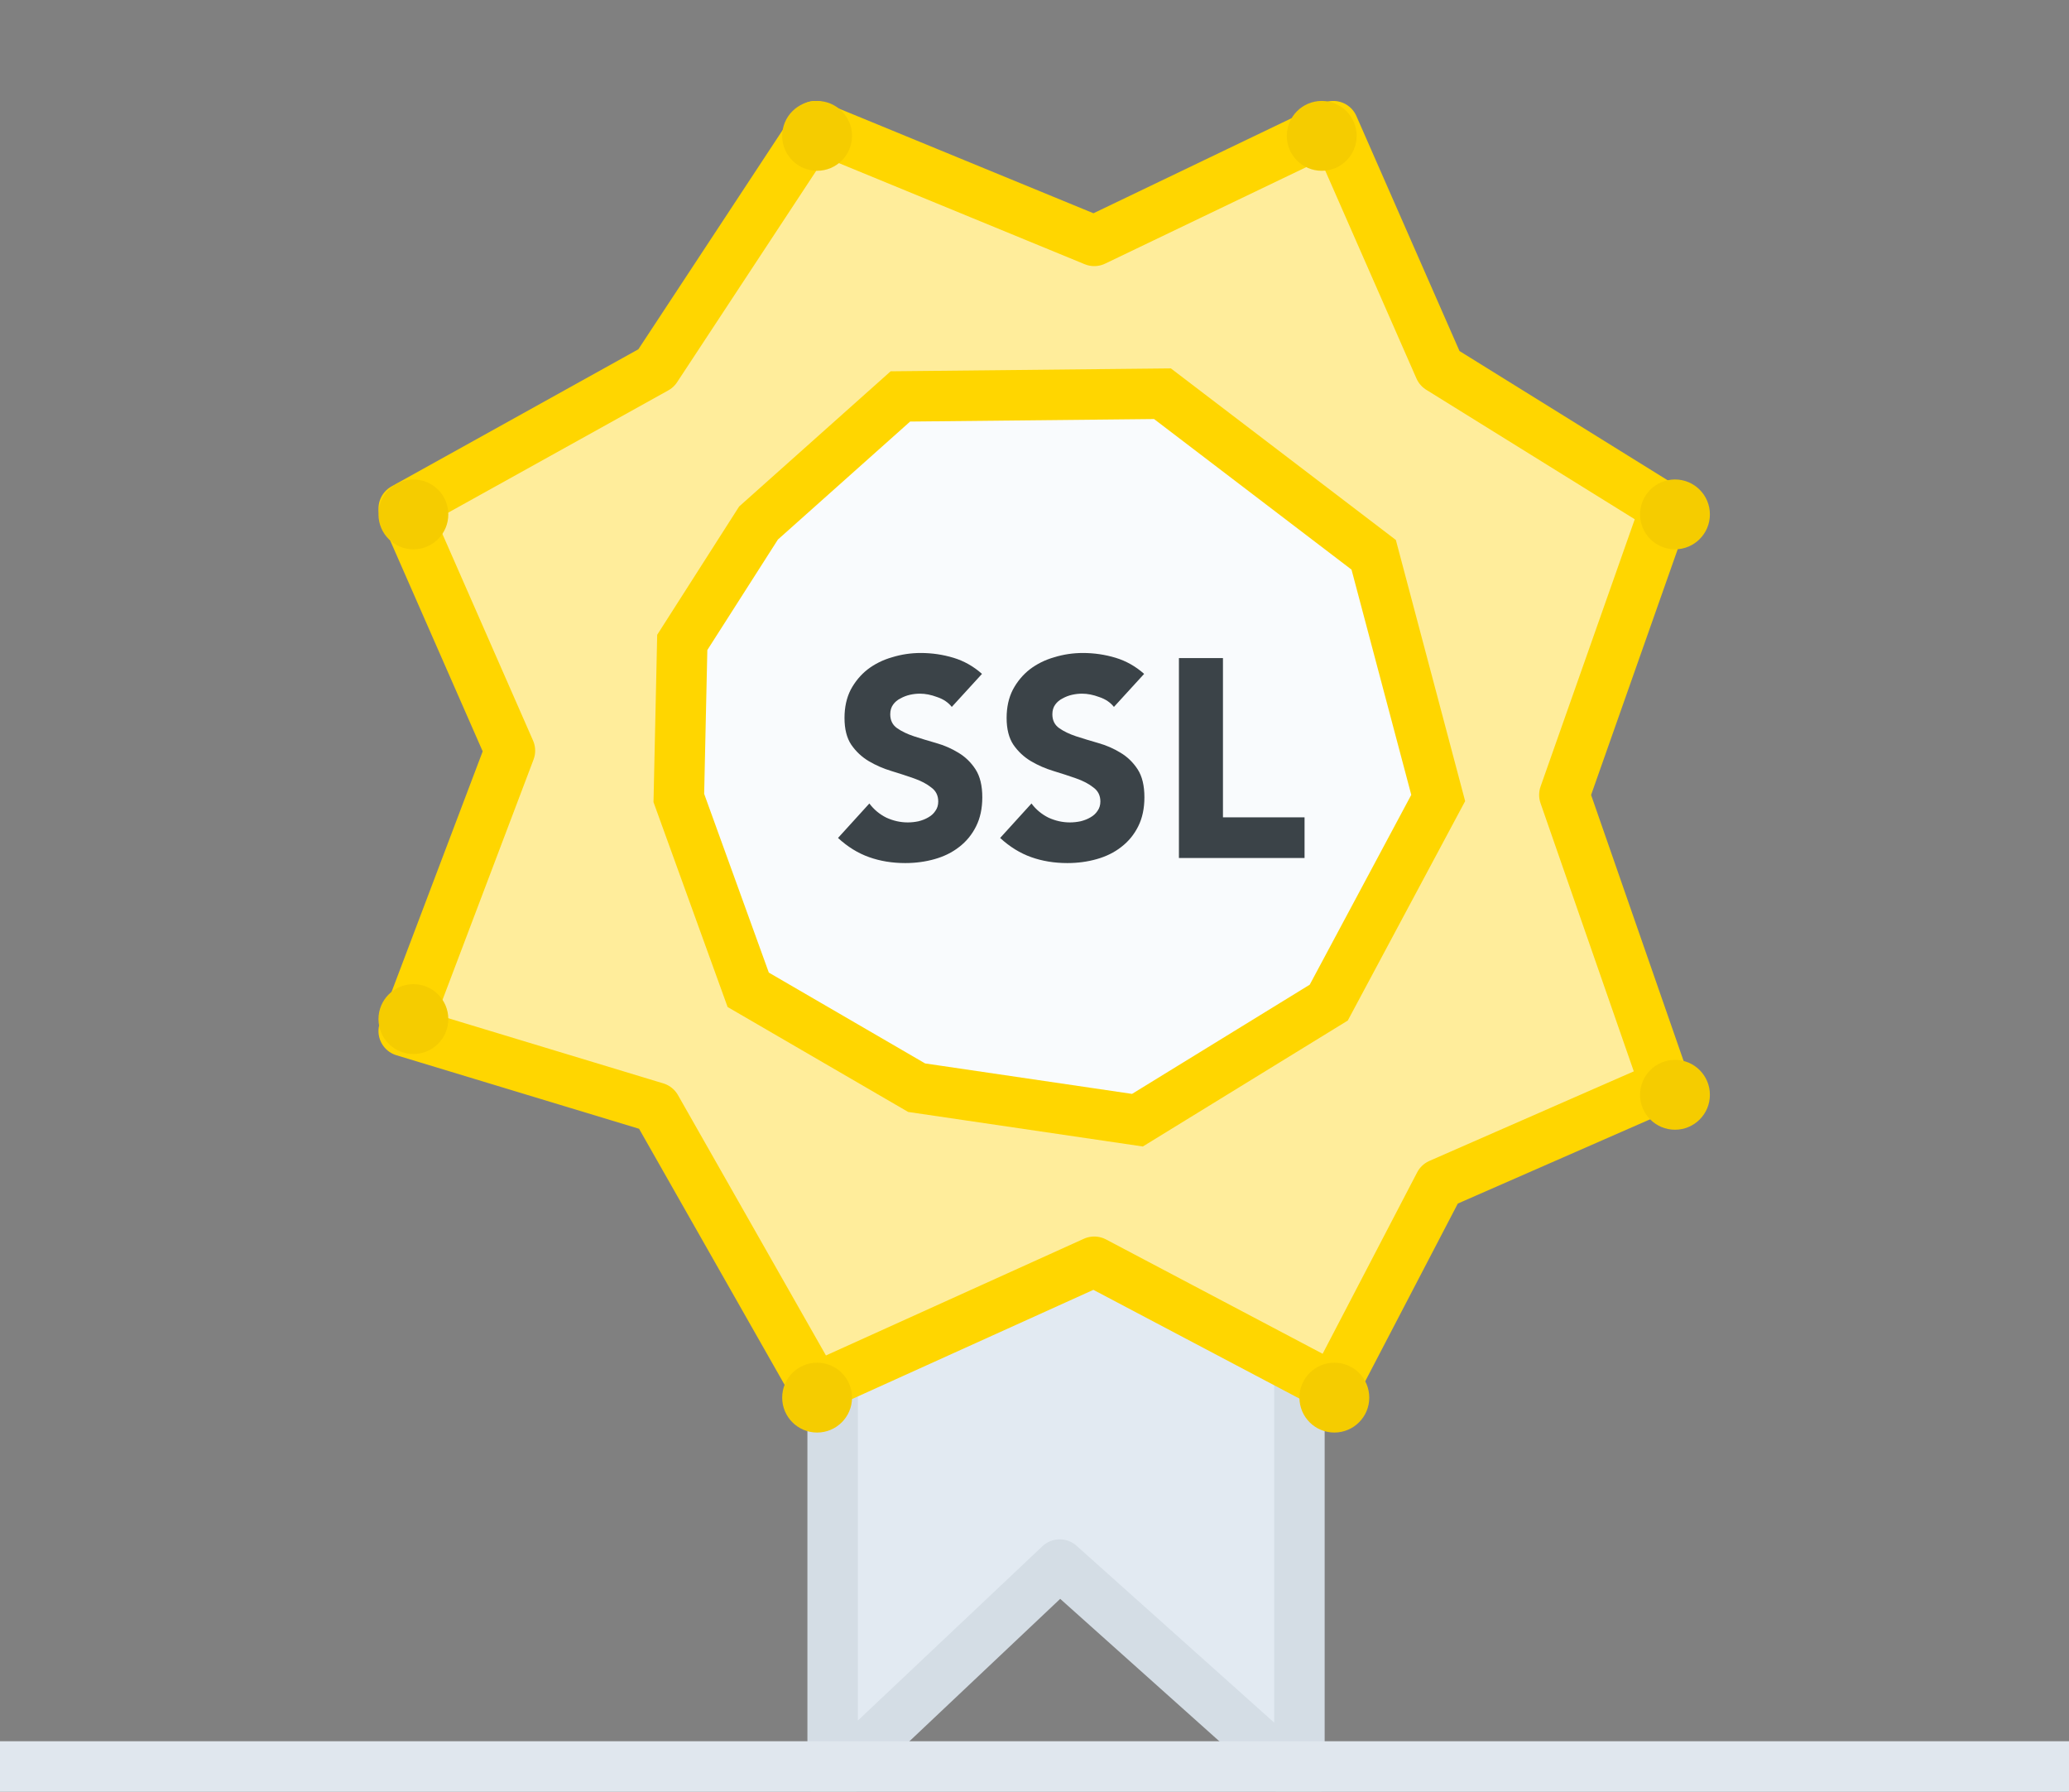 <svg width="82" height="71" viewBox="0 0 82 71" fill="none" xmlns="http://www.w3.org/2000/svg">
<rect x="0" y="0" width="82" height="71" fill="#808080" stroke="none"/>
<mask id="mask0" mask-type="alpha" maskUnits="userSpaceOnUse" x="1" y="0" width="80" height="71">
<rect x="1" width="80" height="71" fill="#C4C4C4"/>
</mask>
<g mask="url(#mask0)">
<path d="M33 70.5V45H51.5V70.5L42 62L33 70.5Z" fill="url(#paint0_linear)" stroke="#D4DDE5" stroke-width="2" stroke-linejoin="round"/>
<path d="M20.21 29.747L16 40.859L26 43.889L32.316 55L43.368 50L52.842 55L57.053 46.919L66 43L62 31.5L66 20.151L57.053 14.596L52.842 5L43.368 9.545L32.316 5L26 14.596L16 20.151L20.21 29.747Z" fill="#FFED9B" stroke="#FFD600" stroke-width="2" stroke-linecap="round" stroke-linejoin="round"/>
<circle cx="16.384" cy="40.384" r="1.384" fill="#F5CC00"/>
<circle cx="16.384" cy="20.384" r="1.384" fill="#F5CC00"/>
<circle cx="32.384" cy="5.384" r="1.384" fill="#F5CC00"/>
<circle cx="52.384" cy="5.384" r="1.384" fill="#F5CC00"/>
<circle cx="66.384" cy="20.384" r="1.384" fill="#F5CC00"/>
<circle cx="66.384" cy="43.384" r="1.384" fill="#F5CC00"/>
<circle cx="52.884" cy="55.384" r="1.384" fill="#F5CC00"/>
<circle cx="32.384" cy="55.384" r="1.384" fill="#F5CC00"/>
<path d="M35.685 15.709L30.062 20.726L27.04 25.457L26.904 31.622L29.654 39.223L36.329 43.102L45.08 44.39L52.662 39.731L57 31.622L54.443 21.985L46.072 15.602L35.685 15.709Z" fill="#F9FBFD" stroke="#FFD600" stroke-width="2"/>
<path d="M37.722 28.013C37.58 27.834 37.386 27.704 37.14 27.622C36.902 27.532 36.674 27.488 36.458 27.488C36.331 27.488 36.2 27.502 36.066 27.532C35.932 27.562 35.805 27.611 35.686 27.678C35.566 27.737 35.469 27.82 35.395 27.924C35.32 28.028 35.283 28.155 35.283 28.304C35.283 28.543 35.372 28.726 35.551 28.853C35.73 28.98 35.954 29.088 36.223 29.177C36.499 29.267 36.793 29.356 37.107 29.446C37.42 29.535 37.711 29.662 37.98 29.826C38.255 29.99 38.483 30.21 38.662 30.486C38.841 30.762 38.931 31.132 38.931 31.594C38.931 32.034 38.849 32.419 38.684 32.747C38.52 33.075 38.297 33.347 38.013 33.564C37.737 33.78 37.413 33.94 37.04 34.045C36.674 34.149 36.286 34.201 35.876 34.201C35.361 34.201 34.884 34.123 34.444 33.966C34.003 33.81 33.593 33.556 33.213 33.206L34.455 31.84C34.634 32.079 34.858 32.266 35.126 32.4C35.402 32.527 35.686 32.59 35.977 32.59C36.118 32.59 36.26 32.575 36.402 32.545C36.551 32.508 36.681 32.456 36.793 32.389C36.913 32.322 37.006 32.236 37.073 32.131C37.148 32.027 37.185 31.904 37.185 31.762C37.185 31.523 37.092 31.337 36.905 31.203C36.726 31.061 36.499 30.941 36.223 30.845C35.947 30.747 35.648 30.651 35.328 30.553C35.007 30.456 34.708 30.326 34.432 30.162C34.156 29.998 33.925 29.781 33.739 29.513C33.559 29.244 33.47 28.89 33.47 28.45C33.47 28.025 33.552 27.652 33.716 27.331C33.888 27.01 34.112 26.741 34.388 26.525C34.671 26.309 34.996 26.148 35.361 26.044C35.727 25.932 36.103 25.876 36.491 25.876C36.939 25.876 37.371 25.94 37.789 26.066C38.207 26.193 38.584 26.406 38.919 26.704L37.722 28.013Z" fill="#3B4348"/>
<path d="M44.148 28.013C44.006 27.834 43.812 27.704 43.566 27.622C43.327 27.532 43.099 27.488 42.883 27.488C42.756 27.488 42.626 27.502 42.492 27.532C42.357 27.562 42.23 27.611 42.111 27.678C41.992 27.737 41.895 27.82 41.82 27.924C41.745 28.028 41.708 28.155 41.708 28.304C41.708 28.543 41.798 28.726 41.977 28.853C42.156 28.98 42.38 29.088 42.648 29.177C42.924 29.267 43.219 29.356 43.532 29.446C43.846 29.535 44.136 29.662 44.405 29.826C44.681 29.99 44.908 30.21 45.088 30.486C45.267 30.762 45.356 31.132 45.356 31.594C45.356 32.034 45.274 32.419 45.11 32.747C44.946 33.075 44.722 33.347 44.438 33.564C44.163 33.78 43.838 33.94 43.465 34.045C43.099 34.149 42.712 34.201 42.301 34.201C41.786 34.201 41.309 34.123 40.869 33.966C40.429 33.81 40.019 33.556 39.638 33.206L40.88 31.84C41.059 32.079 41.283 32.266 41.551 32.4C41.828 32.527 42.111 32.59 42.402 32.59C42.544 32.59 42.685 32.575 42.827 32.545C42.976 32.508 43.107 32.456 43.219 32.389C43.338 32.322 43.431 32.236 43.499 32.131C43.573 32.027 43.611 31.904 43.611 31.762C43.611 31.523 43.517 31.337 43.331 31.203C43.152 31.061 42.924 30.941 42.648 30.845C42.372 30.747 42.074 30.651 41.753 30.553C41.432 30.456 41.134 30.326 40.858 30.162C40.582 29.998 40.35 29.781 40.164 29.513C39.985 29.244 39.895 28.89 39.895 28.45C39.895 28.025 39.977 27.652 40.142 27.331C40.313 27.01 40.537 26.741 40.813 26.525C41.096 26.309 41.421 26.148 41.786 26.044C42.152 25.932 42.529 25.876 42.917 25.876C43.364 25.876 43.797 25.94 44.215 26.066C44.633 26.193 45.009 26.406 45.345 26.704L44.148 28.013Z" fill="#3B4348"/>
<path d="M46.724 26.078H48.469V32.389H51.703V34H46.724V26.078Z" fill="#3B4348"/>
</g>
<path d="M1 70H81" stroke="#E0E7EE" stroke-width="2" stroke-linecap="square"/>
<defs>
<linearGradient id="paint0_linear" x1="42.323" y1="44.797" x2="42.323" y2="69.995" gradientUnits="userSpaceOnUse">
<stop offset="1" stop-color="#E2EAF2"/>
</linearGradient>
</defs>
</svg>
